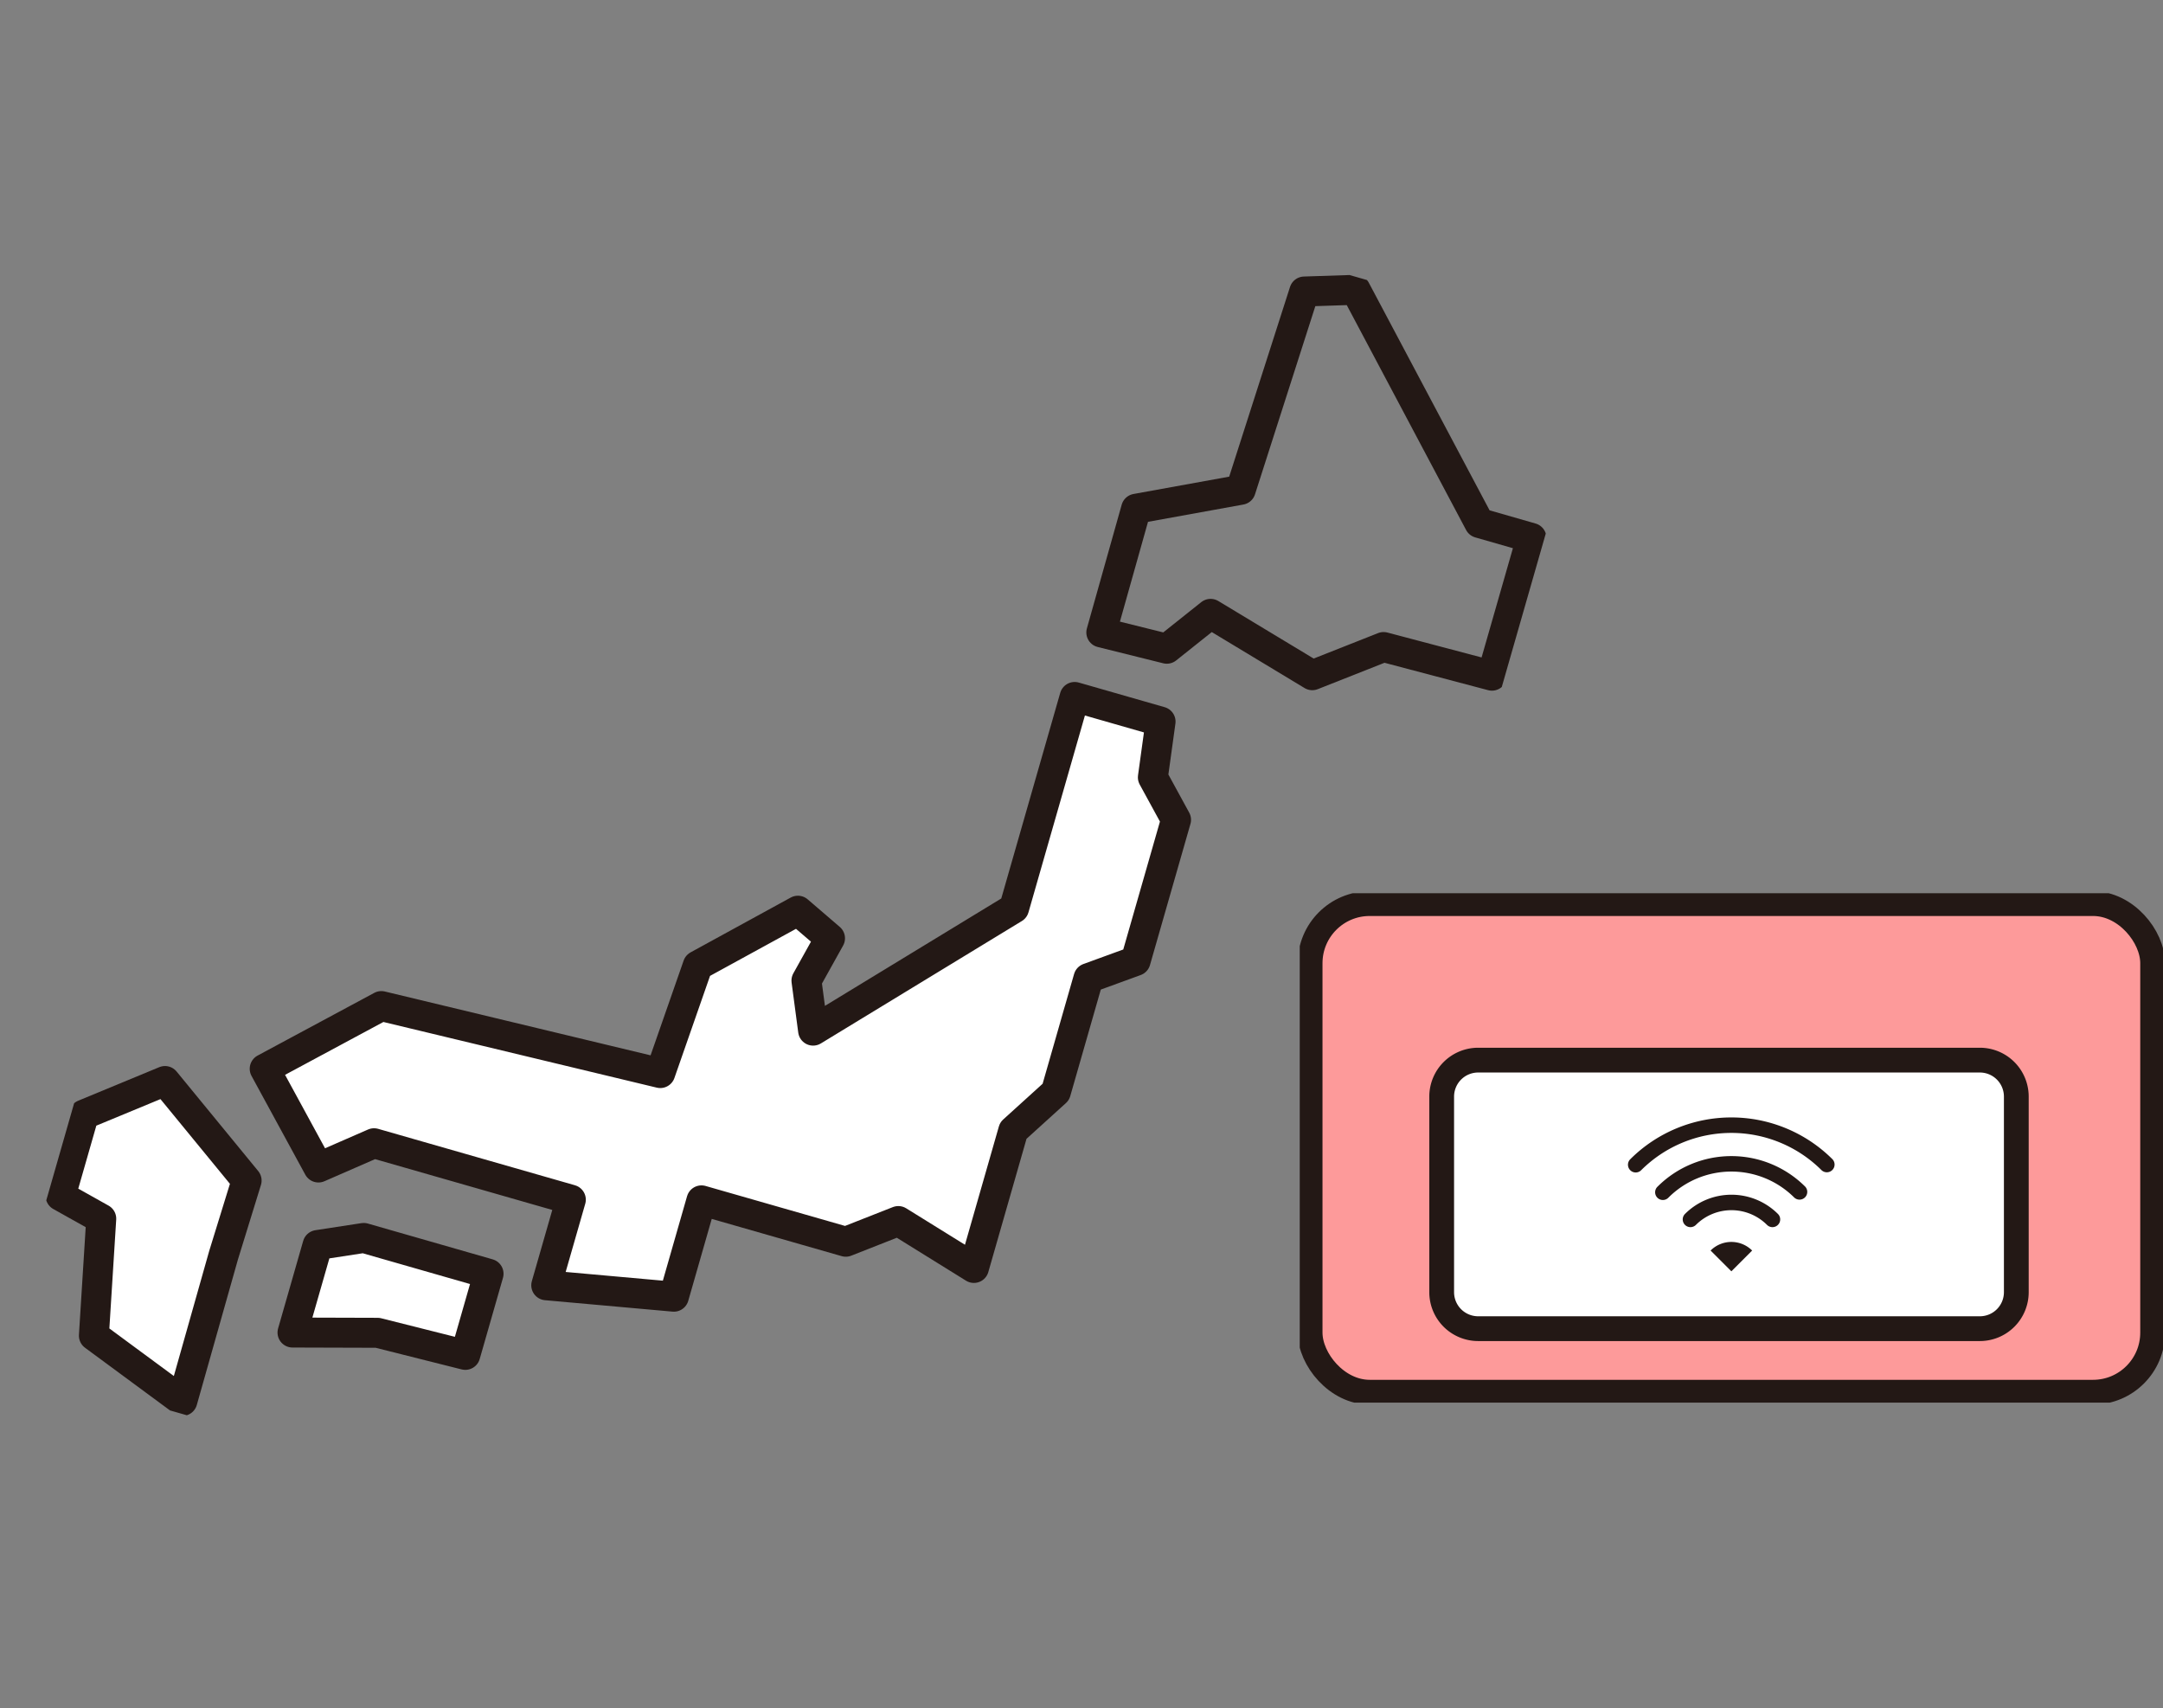 <svg xmlns="http://www.w3.org/2000/svg" width="108.258" height="85.498" viewBox="0 0 108.258 85.498"><rect x="0" y="0" width="108.258" height="85.498" fill="#808080" stroke="none"/><defs><clipPath id="a"><path data-name="長方形 2140" fill="none" d="M0 0h62.944v70.895H0z"/></clipPath><clipPath id="b"><path data-name="長方形 8745" fill="none" d="M0 0h43.206v25.492H0z"/></clipPath></defs><g data-name="グループ 9041"><g data-name="グループ 1677"><path data-name="パス 4637" d="M65.68 33.792l-5.09-3.07-2.19 1.745-3.28-.815 1.743-6.19 5.235-.95 3.181-9.923 2.57-.084 6.192 11.669 2.608.748-1.977 6.894-5.424-1.434z" fill="none"/><g data-name="グループ 1674"><g data-name="グループ 1673" clip-path="url(#a)" transform="rotate(16 9.771 69.524)"><path data-name="パス 4638" d="M53.665 19.766l-5.739-1.549-1.625 2.282-3.376.12-.032-6.431 4.771-2.355.323-10.416 2.446-.789 9.169 9.51h2.713v7.172l-5.609.117z" fill="none" stroke="#231815" stroke-linecap="round" stroke-linejoin="round" stroke-width="1.5"/></g></g><path data-name="パス 4639" d="M40.363 49.076l1.179-2.118-1.607-1.38-5.011 2.743-1.878 5.383-13.96-3.353-5.838 3.138 2.69 4.941 2.782-1.214 9.85 2.824-1.23 4.284 6.386.572 1.382-4.821 7.223 2.07 2.63-1.035 3.783 2.347 1.971-6.875 2.13-1.931 1.634-5.699 2.356-.859 2.026-7.065-1.16-2.124.385-2.79-4.3-1.233-3.032 10.574-10.058 6.125z" fill="#fff"/><path data-name="パス 4640" d="M40.363 49.076l1.179-2.118-1.607-1.38-5.011 2.743-1.878 5.383-13.96-3.353-5.838 3.138 2.69 4.941 2.782-1.214 9.85 2.824-1.23 4.284 6.386.572 1.382-4.821 7.223 2.07 2.63-1.035 3.783 2.347 1.971-6.875 2.13-1.931 1.634-5.699 2.356-.859 2.026-7.065-1.16-2.124.385-2.79-4.3-1.233-3.032 10.574-10.058 6.125z" fill="none" stroke="#231815" stroke-linecap="round" stroke-linejoin="round" stroke-width="1.5"/><path data-name="パス 4641" d="M14.64 66.69l1.256-4.38 2.308-.354 6.248 1.792-1.164 4.06-4.392-1.105z" fill="#fff"/><path data-name="パス 4642" d="M14.64 66.69l1.256-4.38 2.308-.354 6.248 1.792-1.164 4.06-4.392-1.105z" fill="none" stroke="#231815" stroke-linecap="round" stroke-linejoin="round" stroke-width="1.5"/><path data-name="パス 4643" d="M4.2 55.78l-1.167 4.072 2.035 1.14-.367 5.854 4.428 3.266 2.061-7.29 1.154-3.738-4.085-4.982z" fill="#fff"/><g data-name="グループ 1676"><g data-name="グループ 1675" clip-path="url(#a)" transform="rotate(16 9.771 69.524)"><path data-name="パス 4644" d="M.628 57.849v4.236l2.27.534 1.26 5.729 5.157 1.919-.028-7.575.079-3.913-5.3-3.663z" fill="none" stroke="#231815" stroke-linecap="round" stroke-linejoin="round" stroke-width="1.5"/></g></g></g><g data-name="グループ 1716"><g data-name="グループ 1715" transform="translate(65.052 44.704)" clip-path="url(#b)"><path data-name="パス 8097" d="M40.19 24.972H3.016a2.5 2.5 0 01-2.5-2.5V3.016a2.5 2.5 0 012.5-2.5H40.19a2.5 2.5 0 012.5 2.5v19.459a2.5 2.5 0 01-2.5 2.5" fill="#fd9a9a"/><rect data-name="長方形 8743" width="42.168" height="24.453" rx="2.982" transform="translate(.519 .519)" fill="none" stroke="#231815" stroke-miterlimit="10" stroke-width="1.24"/><path data-name="パス 8098" d="M34.334 21.792H8.632a1.529 1.529 0 01-1.528-1.529V9.88a1.528 1.528 0 011.528-1.528h25.7a1.529 1.529 0 011.532 1.528v10.383a1.529 1.529 0 01-1.529 1.529" fill="#fff"/><path data-name="長方形 8744" d="M8.93 8.352h25.109a1.825 1.825 0 011.825 1.825v9.79a1.825 1.825 0 01-1.825 1.825H8.93a1.826 1.826 0 01-1.826-1.826v-9.788A1.826 1.826 0 018.93 8.352z" fill="none" stroke="#231815" stroke-miterlimit="10" stroke-width="1.24"/><path data-name="パス 8099" d="M26.664 13.314a7.165 7.165 0 00-10.123 0 .387.387 0 10.548.547 6.393 6.393 0 019.028 0 .387.387 0 00.547-.547" fill="#231815"/><path data-name="パス 8100" d="M17.91 14.683a.387.387 0 10.547.547 4.456 4.456 0 016.293 0 .387.387 0 00.547-.547 5.229 5.229 0 00-7.387 0" fill="#231815"/><path data-name="パス 8101" d="M19.282 16.05a.387.387 0 00.547.548 2.518 2.518 0 013.557 0 .387.387 0 10.547-.548 3.292 3.292 0 00-4.651 0" fill="#231815"/><path data-name="パス 8102" d="M20.563 17.882l1.04 1.04 1.04-1.04a1.471 1.471 0 00-2.08 0" fill="#231815"/></g></g></g></svg>